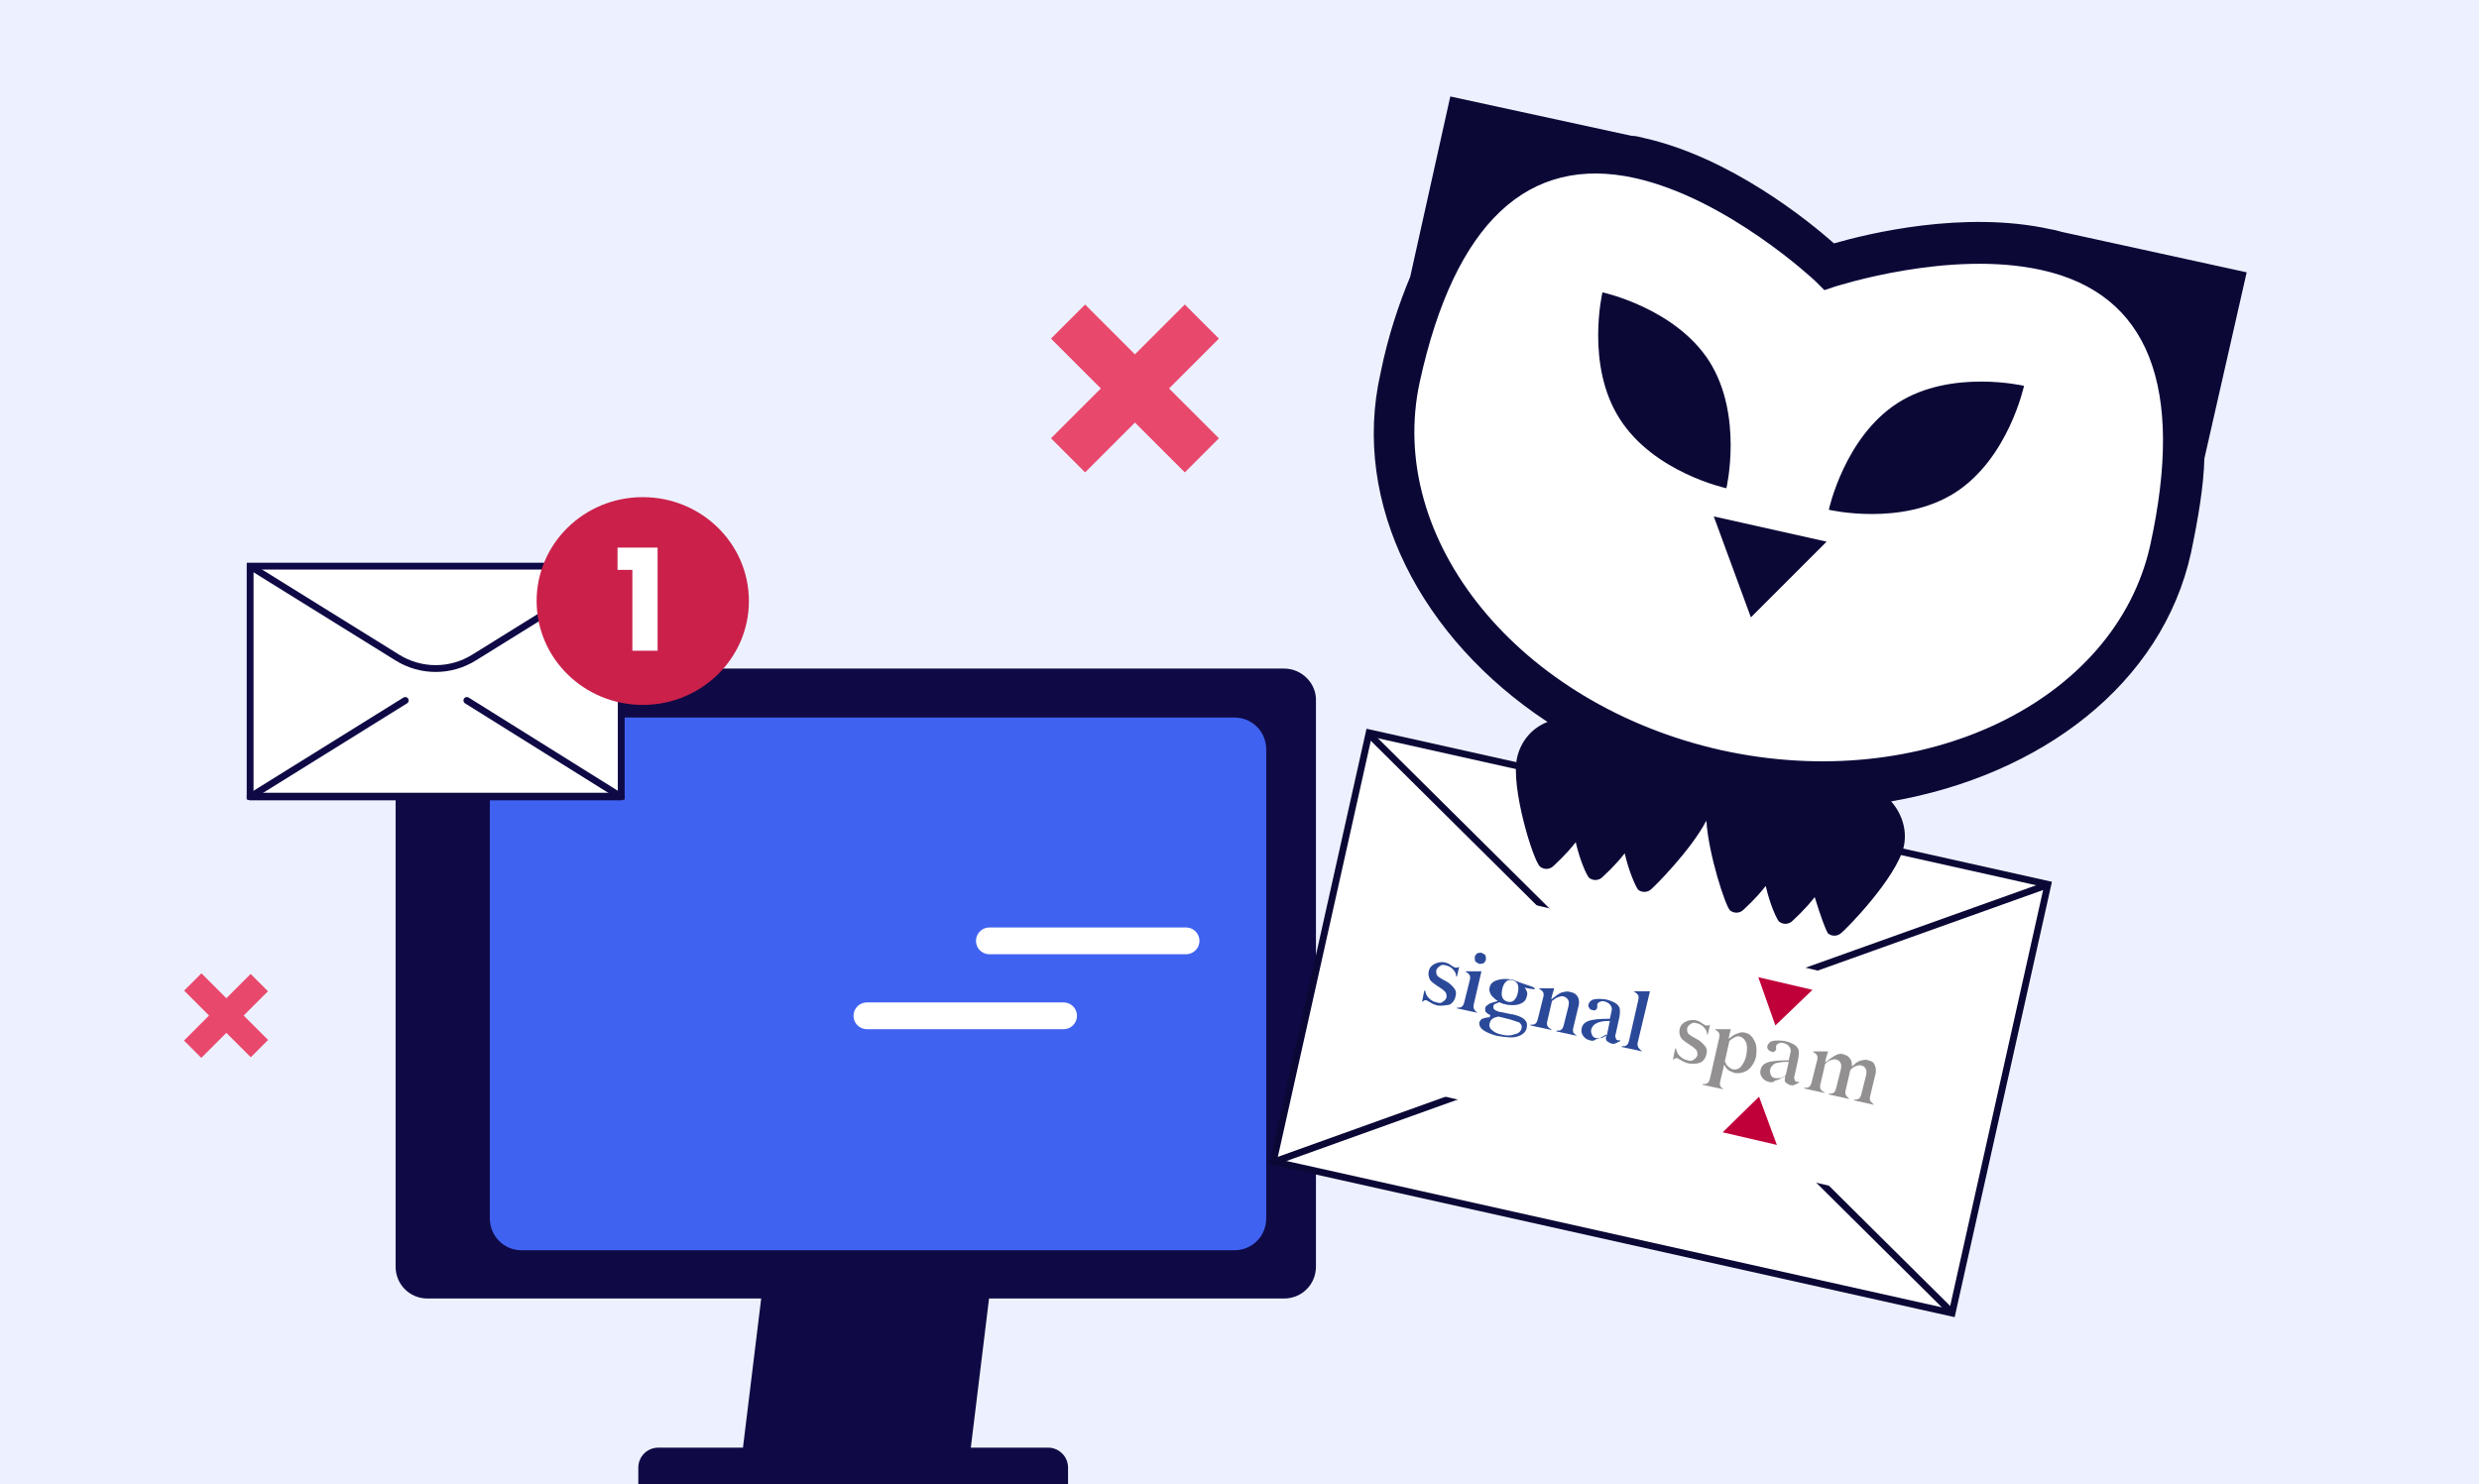 <svg xmlns="http://www.w3.org/2000/svg" xmlns:xlink="http://www.w3.org/1999/xlink" id="Calque_1" x="0px" y="0px" viewBox="0 0 334 200" style="enable-background:new 0 0 334 200;" xml:space="preserve"> <style type="text/css"> .st0{fill:#EDF1FF;} .st1{fill:#4062F1;} .st2{fill:#0F0A45;} .st3{fill:none;stroke:#FFFFFF;stroke-width:3.604;stroke-linecap:round;stroke-miterlimit:10;} .st4{fill:#E9486D;} .st5{fill:#FFFFFF;stroke:#0F0A45;stroke-width:0.919;stroke-miterlimit:10;} .st6{fill:none;stroke:#0F0A45;stroke-width:0.919;stroke-miterlimit:10;} .st7{fill:none;stroke:#0F0A45;stroke-width:0.919;stroke-linecap:round;stroke-linejoin:round;stroke-miterlimit:10;} .st8{fill:#CA204A;} .st9{enable-background:new ;} .st10{fill:#FFFFFF;} .st11{fill:#FFFFFF;stroke:#0C0836;stroke-width:0.919;stroke-miterlimit:10;} .st12{fill:none;stroke:#0C0836;stroke-width:0.919;stroke-miterlimit:10;} .st13{fill:#0C0836;} .st14{fill:#2B4999;} .st15{fill:#939092;} .st16{fill:#C00039;} </style> <rect y="0" class="st0" width="334" height="200"></rect> <rect x="61.6" y="94.8" class="st1" width="111.8" height="78.2"></rect> <path class="st2" d="M141.2,195.1h-10.4l2.7-22.1h-30.7l-2.7,22.1H88.7c-1.5,0-2.7,1.2-2.7,2.7v2.2h57.9v-2.2 C143.9,196.3,142.7,195.1,141.2,195.1z"></path> <path class="st2" d="M173,90.1H57.6c-2.4,0-4.3,1.9-4.3,4.3v76.3c0,2.4,1.9,4.3,4.3,4.3H173c2.4,0,4.3-1.9,4.3-4.3V94.5 C177.4,92.1,175.4,90.1,173,90.1z M170.6,164.2c0,2.4-1.9,4.3-4.3,4.3h-96c-2.4,0-4.3-1.9-4.3-4.3V101c0-2.4,1.9-4.3,4.3-4.3h96 c2.4,0,4.3,1.9,4.3,4.3V164.2z"></path> <line class="st3" x1="159.8" y1="126.8" x2="133.3" y2="126.8"></line> <line class="st3" x1="143.3" y1="136.9" x2="116.8" y2="136.9"></line> <g> <g> <rect x="149.7" y="39.6" transform="matrix(0.707 -0.707 0.707 0.707 7.768 123.476)" class="st4" width="6.5" height="25.5"></rect> <rect x="140.2" y="49.1" transform="matrix(0.707 -0.707 0.707 0.707 7.768 123.476)" class="st4" width="25.5" height="6.5"></rect> </g> </g> <g> <g> <rect x="28.8" y="130.5" transform="matrix(0.707 -0.707 0.707 0.707 -87.818 61.607)" class="st4" width="3.3" height="12.7"></rect> <rect x="24.1" y="135.3" transform="matrix(0.707 -0.707 0.707 0.707 -87.906 61.619)" class="st4" width="12.7" height="3.3"></rect> </g> </g> <g> <g> <rect x="33.7" y="76.3" class="st5" width="50" height="31"></rect> <path class="st6" d="M33.7,76.3l19.8,12.3c3.2,2,7.2,2,10.4,0l19.8-12.3"></path> <path class="st5" d="M33.7,107.4"></path> </g> <polyline class="st7" points="54.6,94.4 33.7,107.4 83.7,107.4 62.9,94.4 "></polyline> <ellipse class="st8" cx="86.6" cy="81" rx="14.3" ry="14"></ellipse> <g class="st9"> <path class="st10" d="M85.1,76.8h-1.9v-3h5.4v13.9h-3.4V76.8z"></path> </g> </g> <rect x="194.1" y="91" transform="matrix(0.218 -0.976 0.976 0.218 40.426 326.142)" class="st11" width="59.2" height="93.7"></rect> <polyline class="st12" points="184.4,98.9 223.7,137.9 276,119.2 "></polyline> <polyline class="st12" points="171.6,156.6 223.7,137.9 263.1,177 "></polyline> <g> <g> <path class="st10" d="M231.9,101.1c-27.2-6.1-45.3-28.3-40.6-49.7s14.6-30.6,29-27.4c12.5,2.8,24.2,13.8,24.3,13.9l1.2,1.2 l1.5-0.5c0.1,0,15.3-5,27.8-2.2c14.4,3.2,19.3,15.7,14.6,37.1C285,94.6,259.1,107.1,231.9,101.1z"></path> <g> <g> <polygon class="st10" points="235.9,83.2 246.1,73 230.9,69.6 "></polygon> <g> <path class="st10" d="M232.6,65.8c0,0-9.8-2.1-14.4-9.4c-4.6-7.2-2.3-17-2.3-17s9.8,2.1,14.4,9.3 C234.9,56,232.6,65.8,232.6,65.8z"></path> <path class="st10" d="M246.4,68.7c0,0,9.8,2.3,17-2.3c7.2-4.6,9.3-14.4,9.3-14.4s-9.8-2.3-17,2.3S246.4,68.7,246.4,68.7z"></path> </g> </g> <g> <g> <polygon class="st13" points="235.9,83.2 246.1,73 230.9,69.6 "></polygon> <g> <path class="st13" d="M232.6,65.8c0,0-9.8-2.1-14.4-9.4c-4.6-7.2-2.3-17-2.3-17s9.8,2.1,14.4,9.3 C234.9,56,232.6,65.8,232.6,65.8z"></path> <path class="st13" d="M246.4,68.7c0,0,9.8,2.3,17-2.3c7.2-4.6,9.3-14.4,9.3-14.4s-9.8-2.3-17,2.3S246.4,68.7,246.4,68.7z"></path> </g> </g> </g> </g> </g> <path class="st13" d="M295.2,74.5c1-4.8,1.7-9,1.8-12.7l0,0l5.7-25.1L278,31.3c-0.5-0.1-1-0.3-1.7-0.4c-11.7-2.6-24.7,0.6-29.2,1.9 c-3.5-3.1-14-11.6-25.6-14.2c-0.5-0.1-1-0.3-1.7-0.3L195.4,13L190,37.3c-1.5,3.6-3,8-4,13c-4,17.6,5.5,35.8,22.5,47 c-2.1,0.8-3.6,2.6-4.1,4.8c-0.9,4,2.2,14,3.1,14.7c0.5,0.4,1.2,0.4,1.7,0c0.3-0.3,1.7-1.5,3.1-3.3c0.6,2.6,1.5,4.5,1.8,4.8 c0.5,0.4,1.2,0.4,1.7,0c0.3-0.3,1.7-1.5,3.1-3.3c0.6,2.6,1.5,4.5,1.8,4.9c0.5,0.4,1.2,0.4,1.7,0c0.6-0.5,5.4-5.3,7.5-9.3 c0.3,4.6,2.6,11.6,3.2,12.1c0.5,0.4,1.2,0.4,1.7,0c0.3-0.3,1.7-1.5,3.1-3.3c0.6,2.6,1.5,4.5,1.8,4.8c0.5,0.4,1.2,0.4,1.7,0 c0.3-0.3,1.7-1.5,3.1-3.3c0.8,2.6,1.5,4.5,1.8,4.9c0.5,0.4,1.2,0.4,1.7,0c0.8-0.6,7.5-7.5,8.5-11.7c0.5-2.3-0.3-4.5-1.7-6.1 C275,104.5,291.3,92.2,295.2,74.5z M231.9,101.1c-27.2-6.1-45.3-28.3-40.6-49.7s14.6-30.6,29-27.4c12.5,2.8,24.2,13.8,24.3,13.9 l1.2,1.2l1.5-0.5c0.1,0,15.3-5,27.8-2.2c14.4,3.2,19.3,15.7,14.6,37.1C285,94.6,259.1,107.1,231.9,101.1z"></path> </g> <rect x="208.2" y="104.6" transform="matrix(0.226 -0.974 0.974 0.226 35.882 324.647)" class="st10" width="27.9" height="70.3"></rect> <g> <path class="st14" d="M193.6,135.5c-0.3-0.1-0.6-0.2-0.9-0.4c-0.5-0.3-0.5-0.3-0.6-0.3s-0.2,0-0.3,0.1c-0.1,0-0.1,0.1-0.1,0.1h-0.1 l0.3-1.5h0.1c0.1,0.4,0.2,0.7,0.5,1s0.6,0.5,1.1,0.6c0.3,0.1,0.6,0.1,0.8-0.1c0.2-0.1,0.4-0.3,0.5-0.6c0-0.2,0-0.4-0.1-0.6 c-0.1-0.2-0.3-0.3-0.5-0.5l-0.9-0.6c-0.4-0.3-0.7-0.5-0.8-0.8s-0.2-0.6-0.1-1c0.1-0.5,0.4-0.8,0.8-1c0.4-0.2,0.9-0.3,1.4-0.2 c0.3,0.1,0.6,0.2,0.8,0.4c0.5,0.3,0.5,0.3,0.6,0.3s0.2,0,0.3,0s0.1-0.1,0.1-0.1h0.1l-0.3,1.3h-0.1c0-0.4-0.2-0.7-0.4-0.9 c-0.2-0.3-0.6-0.5-1-0.6c-0.3-0.1-0.6-0.1-0.8,0.1c-0.2,0.1-0.4,0.3-0.5,0.6c0,0.2,0,0.4,0.1,0.6c0.1,0.2,0.3,0.3,0.6,0.5l0.9,0.5 c0.4,0.3,0.7,0.6,0.9,0.9c0.2,0.3,0.2,0.6,0.1,1c-0.1,0.5-0.4,0.9-0.8,1.1C194.7,135.5,194.2,135.6,193.6,135.5L193.6,135.5 L193.6,135.5z"></path> <path class="st14" d="M199.1,136.5l-2.8-0.6v-0.1c0.3,0,0.5,0,0.6-0.1c0.2-0.1,0.3-0.3,0.4-0.7l0.7-2.8c0.1-0.3,0.1-0.6,0-0.8 c-0.1-0.1-0.2-0.3-0.5-0.4v-0.1c0.4,0,0.7,0,1.1,0c0.3,0,0.7,0,1,0l-1,4.3c-0.1,0.3-0.1,0.6,0,0.8 C198.7,136.2,198.9,136.4,199.1,136.5L199.1,136.5L199.1,136.5z M199.3,129.9c-0.2-0.1-0.4-0.2-0.5-0.3s-0.1-0.4-0.1-0.6 s0.2-0.4,0.3-0.5c0.2-0.1,0.4-0.1,0.6-0.1c0.2,0.1,0.4,0.2,0.5,0.3c0.1,0.2,0.1,0.4,0.1,0.6s-0.2,0.4-0.3,0.5 C199.7,129.9,199.5,129.9,199.3,129.9L199.3,129.9z"></path> <path class="st14" d="M201.7,139.6c-0.8-0.2-1.5-0.5-1.9-0.8s-0.5-0.6-0.5-1c0.1-0.2,0.2-0.4,0.4-0.5c0.3-0.1,0.6-0.2,1-0.2 l0.1-0.3c-0.3-0.1-0.5-0.3-0.6-0.4c-0.1-0.1-0.1-0.3-0.1-0.5s0.2-0.4,0.4-0.5c0.2-0.2,0.6-0.3,1-0.4l0.3-0.1l-0.3-0.2 c-0.3-0.3-0.6-0.5-0.7-0.8c-0.1-0.3-0.2-0.5-0.1-0.8c0.1-0.5,0.4-0.8,1-1s1.2-0.2,1.9-0.1c0.2,0,0.4,0.1,0.6,0.2 c0.2,0.1,0.3,0.1,2.3,0.8c0.2,0.1,0.3,0.2,0.3,0.3s-1.4-0.2-1.4-0.2c0.2,0.2,0.2,0.3,0.3,0.5s0.1,0.4,0,0.7c-0.1,0.5-0.4,0.8-0.9,1 s-1.1,0.2-1.8,0.1c-0.1,0-0.2-0.1-0.4-0.1c-0.1,0-0.3-0.1-0.5-0.2H202h-0.1c-0.2,0.1-0.4,0.2-0.5,0.2c-0.1,0.1-0.2,0.2-0.2,0.3 c0,0.2,0,0.4,0.2,0.5c0.1,0.1,0.4,0.2,0.7,0.3h0.1l1.5,0.3h0.1c0.8,0.2,1.3,0.4,1.6,0.7s0.4,0.6,0.3,1.1c-0.1,0.6-0.6,1-1.3,1.2 C203.8,139.9,202.9,139.8,201.7,139.6L201.7,139.6L201.7,139.6z M203.5,137.4L203.5,137.4l-1.6-0.4l0,0l0,0 c-0.3,0.1-0.6,0.1-0.8,0.3c-0.2,0.1-0.3,0.3-0.4,0.6c-0.1,0.3,0,0.7,0.3,0.9c0.3,0.3,0.7,0.5,1.2,0.6c0.7,0.2,1.3,0.2,1.8,0 c0.6-0.1,0.9-0.4,1-0.8s-0.1-0.6-0.3-0.8C204.4,137.7,204.1,137.6,203.5,137.4L203.5,137.4L203.5,137.4z M203.8,132.1 c-0.4-0.1-0.7,0-0.9,0.2s-0.4,0.5-0.5,1s-0.1,0.8,0,1.1s0.4,0.5,0.7,0.6c0.4,0.1,0.7,0,0.9-0.2s0.4-0.5,0.5-1s0.1-0.8,0-1.1 C204.4,132.4,204.1,132.2,203.8,132.1L203.8,132.1L203.8,132.1z"></path> <path class="st14" d="M212.5,139.6l-2.8-0.6v-0.1c0.3,0,0.5,0,0.6-0.1c0.2-0.1,0.3-0.3,0.4-0.7l0.6-2.4c0.1-0.4,0.1-0.7,0-0.9 s-0.3-0.4-0.6-0.5s-0.5,0-0.8,0.1s-0.5,0.3-0.8,0.5l0,0l-0.6,2.6c-0.1,0.3-0.1,0.6,0,0.8c0.1,0.1,0.2,0.3,0.5,0.4v0.1l-2.8-0.6 v-0.1c0.3,0,0.5,0,0.6-0.1c0.2-0.1,0.3-0.3,0.4-0.7l0.7-2.8c0.1-0.3,0.1-0.6,0-0.8c-0.1-0.1-0.2-0.3-0.5-0.4v-0.1 c0.4,0,0.8,0,1.1,0s0.6,0,0.9,0l-0.3,1l-0.1,0.5l0.4-0.3l0.4-0.3c0.3-0.2,0.6-0.4,0.9-0.4c0.3-0.1,0.6-0.1,0.9,0 c0.5,0.1,0.8,0.3,1,0.7s0.2,0.9,0,1.5l-0.6,2.5c-0.1,0.3-0.1,0.6,0,0.8C212.1,139.3,212.3,139.5,212.5,139.6L212.5,139.6 L212.5,139.6L212.5,139.6z"></path> <path class="st14" d="M214.2,140.2c-0.4-0.1-0.7-0.3-0.9-0.6s-0.3-0.6-0.2-1c0.1-0.5,0.4-0.8,0.9-1s1.5-0.3,2.8-0.3h0.1l0.2-0.9 c0.1-0.4,0.1-0.6-0.1-0.9c-0.1-0.2-0.4-0.4-0.7-0.5s-0.5-0.1-0.7,0c-0.3,0.1-0.4,0.3-0.4,0.4c0,0,0,0.1,0,0.2c0,0.1,0,0.2,0,0.2 c0,0.1-0.1,0.2-0.2,0.3c-0.1,0.1-0.3,0.1-0.5,0c-0.2,0-0.3-0.1-0.4-0.3c-0.1-0.1-0.1-0.3-0.1-0.4c0.1-0.3,0.3-0.6,0.7-0.7 c0.4-0.1,1-0.1,1.7,0c0.8,0.2,1.4,0.5,1.6,0.8c0.3,0.3,0.3,0.8,0.2,1.5l-0.5,2.3c-0.1,0.3-0.1,0.4,0,0.6c0,0.2,0.2,0.3,0.3,0.3 s0.2,0,0.3,0l0,0v0.1c-0.2,0.1-0.4,0.2-0.6,0.3c-0.2,0.1-0.5,0.1-0.7,0s-0.4-0.2-0.5-0.3s-0.2-0.3-0.1-0.6v-0.3l-0.3,0.2 c-0.3,0.2-0.7,0.4-1,0.4C214.8,140.3,214.5,140.3,214.2,140.2L214.2,140.2L214.2,140.2z M216.9,137.6h-0.2c-0.7,0-1.2,0.1-1.6,0.3 c-0.4,0.2-0.6,0.5-0.7,0.8c-0.1,0.3,0,0.5,0.1,0.8c0.1,0.2,0.3,0.4,0.6,0.4c0.2,0,0.4,0,0.7,0c0.2-0.1,0.4-0.2,0.7-0.4l0,0 L216.9,137.6L216.9,137.6L216.9,137.6z"></path> <path class="st14" d="M221.3,141.7l-2.8-0.6V141c0.3,0,0.5,0,0.6-0.1c0.2-0.1,0.3-0.3,0.4-0.7l1.2-5.3c0.1-0.4,0.1-0.6,0-0.8 c-0.1-0.1-0.2-0.3-0.5-0.4v-0.1c0.3,0,0.7,0,1.1,0c0.3,0,0.7,0,1,0l-1.6,6.7c-0.1,0.3-0.1,0.6,0,0.8 C220.9,141.4,221,141.5,221.3,141.7L221.3,141.7L221.3,141.7L221.3,141.7z"></path> <path class="st15" d="M227.4,143.3c-0.3-0.1-0.6-0.2-0.9-0.4c-0.5-0.3-0.5-0.3-0.6-0.3s-0.2,0-0.3,0.1c-0.1,0-0.1,0.1-0.1,0.1h-0.1 l0.3-1.5h0.1c0.1,0.4,0.2,0.7,0.5,1s0.6,0.5,1.1,0.6c0.3,0.1,0.6,0.1,0.8-0.1c0.2-0.1,0.4-0.3,0.5-0.6c0-0.2,0-0.4-0.1-0.6 c-0.1-0.2-0.3-0.3-0.5-0.5l-0.9-0.6c-0.4-0.3-0.7-0.5-0.8-0.8s-0.2-0.6-0.1-1c0.1-0.5,0.4-0.8,0.8-1c0.4-0.2,0.9-0.3,1.4-0.2 c0.3,0.1,0.6,0.2,0.8,0.4c0.5,0.3,0.5,0.3,0.6,0.3c0.2,0,0.3,0,0.3,0c0.1,0,0.1-0.1,0.1-0.1h0.1l-0.3,1.3H230 c0-0.4-0.2-0.7-0.4-0.9c-0.2-0.3-0.6-0.5-1-0.6c-0.3-0.1-0.6-0.1-0.8,0.1c-0.2,0.1-0.4,0.3-0.5,0.6c0,0.2,0,0.4,0.1,0.6 c0.1,0.2,0.3,0.3,0.6,0.5l0.9,0.5c0.4,0.3,0.7,0.6,0.9,0.9c0.2,0.3,0.2,0.6,0.1,1c-0.1,0.5-0.4,0.9-0.8,1.1 C228.6,143.4,228,143.4,227.4,143.3L227.4,143.3L227.4,143.3z"></path> <path class="st15" d="M232.2,146.8l-2.8-0.6v-0.1c0.3,0,0.5,0,0.6-0.1c0.2-0.1,0.3-0.3,0.4-0.7l1.2-5.3c0.1-0.4,0.1-0.6,0-0.8 c-0.1-0.1-0.2-0.3-0.5-0.4v-0.1c0.4,0,0.8,0,1.1,0s0.6,0,1,0l-0.2,0.8l-0.1,0.5l0.4-0.3c0.4-0.3,0.7-0.4,1-0.5s0.6-0.1,0.9,0 c0.5,0.1,0.9,0.5,1.2,1.1s0.3,1.3,0.2,2.1c-0.2,0.8-0.6,1.4-1.1,1.8c-0.6,0.4-1.2,0.5-1.8,0.4c-0.3-0.1-0.5-0.2-0.7-0.3 s-0.4-0.3-0.5-0.5l-0.2-0.3l-0.5,2.1c-0.1,0.3-0.1,0.6,0,0.8C231.8,146.5,232,146.6,232.2,146.8L232.2,146.8L232.2,146.8 L232.2,146.8z M234.4,139.7c-0.2-0.1-0.5,0-0.7,0.1s-0.5,0.3-0.7,0.5l0,0l-0.6,2.7l0,0c0.1,0.3,0.2,0.5,0.4,0.7s0.4,0.3,0.6,0.4 c0.4,0.1,0.9,0,1.2-0.4s0.6-0.9,0.7-1.6c0.1-0.6,0.1-1.1,0-1.5C235.1,140.1,234.8,139.8,234.4,139.7L234.4,139.7L234.4,139.7z"></path> <path class="st15" d="M238.3,145.8c-0.4-0.1-0.7-0.3-0.9-0.6s-0.3-0.6-0.2-1c0.1-0.5,0.4-0.8,0.9-1s1.5-0.3,2.8-0.3h0.1l0.2-0.9 c0.1-0.3,0.1-0.6-0.1-0.9c-0.1-0.2-0.4-0.4-0.7-0.5s-0.5-0.1-0.7,0c-0.3,0.1-0.4,0.3-0.4,0.4c0,0,0,0.1,0,0.2c0,0.1,0,0.2,0,0.2 c0,0.1-0.1,0.2-0.2,0.3c-0.1,0.1-0.3,0.1-0.5,0s-0.3-0.1-0.4-0.3c-0.1-0.1-0.1-0.3-0.1-0.4c0.1-0.3,0.3-0.6,0.7-0.7 c0.4-0.1,1-0.1,1.7,0c0.8,0.2,1.4,0.5,1.6,0.8c0.3,0.3,0.3,0.8,0.2,1.5l-0.5,2.3c-0.1,0.3-0.1,0.4,0,0.6c0,0.2,0.2,0.3,0.3,0.3 s0.2,0,0.3,0l0,0v0.1c-0.2,0.1-0.4,0.2-0.6,0.3c-0.2,0.1-0.5,0.1-0.7,0s-0.4-0.2-0.5-0.3s-0.2-0.3-0.1-0.6V145l-0.3,0.2 c-0.3,0.2-0.7,0.4-1,0.4C238.9,145.9,238.6,145.9,238.3,145.8L238.3,145.8L238.3,145.8z M241,143.1h-0.2c-0.7,0-1.2,0.1-1.6,0.2 c-0.4,0.2-0.6,0.5-0.7,0.8c-0.1,0.3,0,0.5,0.1,0.8c0.1,0.2,0.3,0.4,0.6,0.4c0.2,0,0.4,0,0.7,0c0.2-0.1,0.4-0.2,0.7-0.4l0,0 L241,143.1L241,143.1L241,143.1z"></path> <path class="st15" d="M252.5,148.9l-2.7-0.6v-0.1c0.2,0,0.4,0,0.6-0.1c0.2-0.1,0.3-0.3,0.4-0.7l0.6-2.4c0.1-0.4,0.1-0.7,0-0.9 s-0.2-0.4-0.6-0.5c-0.2-0.1-0.5,0-0.8,0.1s-0.5,0.3-0.7,0.5l0,0l-0.6,2.6c-0.1,0.3-0.1,0.6,0,0.8c0.1,0.1,0.2,0.3,0.4,0.4v0.1 l-2.7-0.6v-0.1c0.2,0,0.4,0,0.6-0.1c0.2-0.1,0.3-0.3,0.4-0.7l0.6-2.4c0.1-0.4,0.1-0.7,0-0.9s-0.2-0.4-0.6-0.5 c-0.2-0.1-0.5,0-0.8,0.1s-0.5,0.3-0.7,0.5l0,0l-0.6,2.6c-0.1,0.3-0.1,0.6,0,0.8c0.1,0.1,0.2,0.3,0.5,0.4v0.1l-2.7-0.6v-0.1 c0.3,0,0.5,0,0.6-0.1c0.2-0.1,0.3-0.3,0.4-0.7l0.7-2.8c0.1-0.3,0.1-0.6,0-0.8c-0.1-0.1-0.2-0.3-0.5-0.4v-0.1c0.4,0,0.8,0,1.1,0 s0.6,0,0.9,0l-0.3,1l-0.1,0.5l0.4-0.3l0.4-0.3c0.3-0.2,0.6-0.4,0.9-0.5c0.3-0.1,0.6-0.1,0.8,0c0.3,0.1,0.6,0.2,0.8,0.5 c0.2,0.2,0.3,0.5,0.3,0.8v0.3l0.3-0.2l0.2-0.2c0.3-0.2,0.6-0.4,0.9-0.4c0.3-0.1,0.6-0.1,0.8,0c0.5,0.1,0.8,0.3,0.9,0.7 c0.2,0.4,0.2,0.9,0,1.5l-0.6,2.5c-0.1,0.3-0.1,0.6,0,0.8C252.2,148.6,252.3,148.7,252.5,148.9L252.5,148.9L252.5,148.9L252.5,148.9 z"></path> <polygon class="st16" points="237,147.8 239.4,154.3 232.1,152.6 "></polygon> <polygon class="st16" points="239.2,138.2 244.2,133.4 236.9,131.7 "></polygon> </g> </svg>